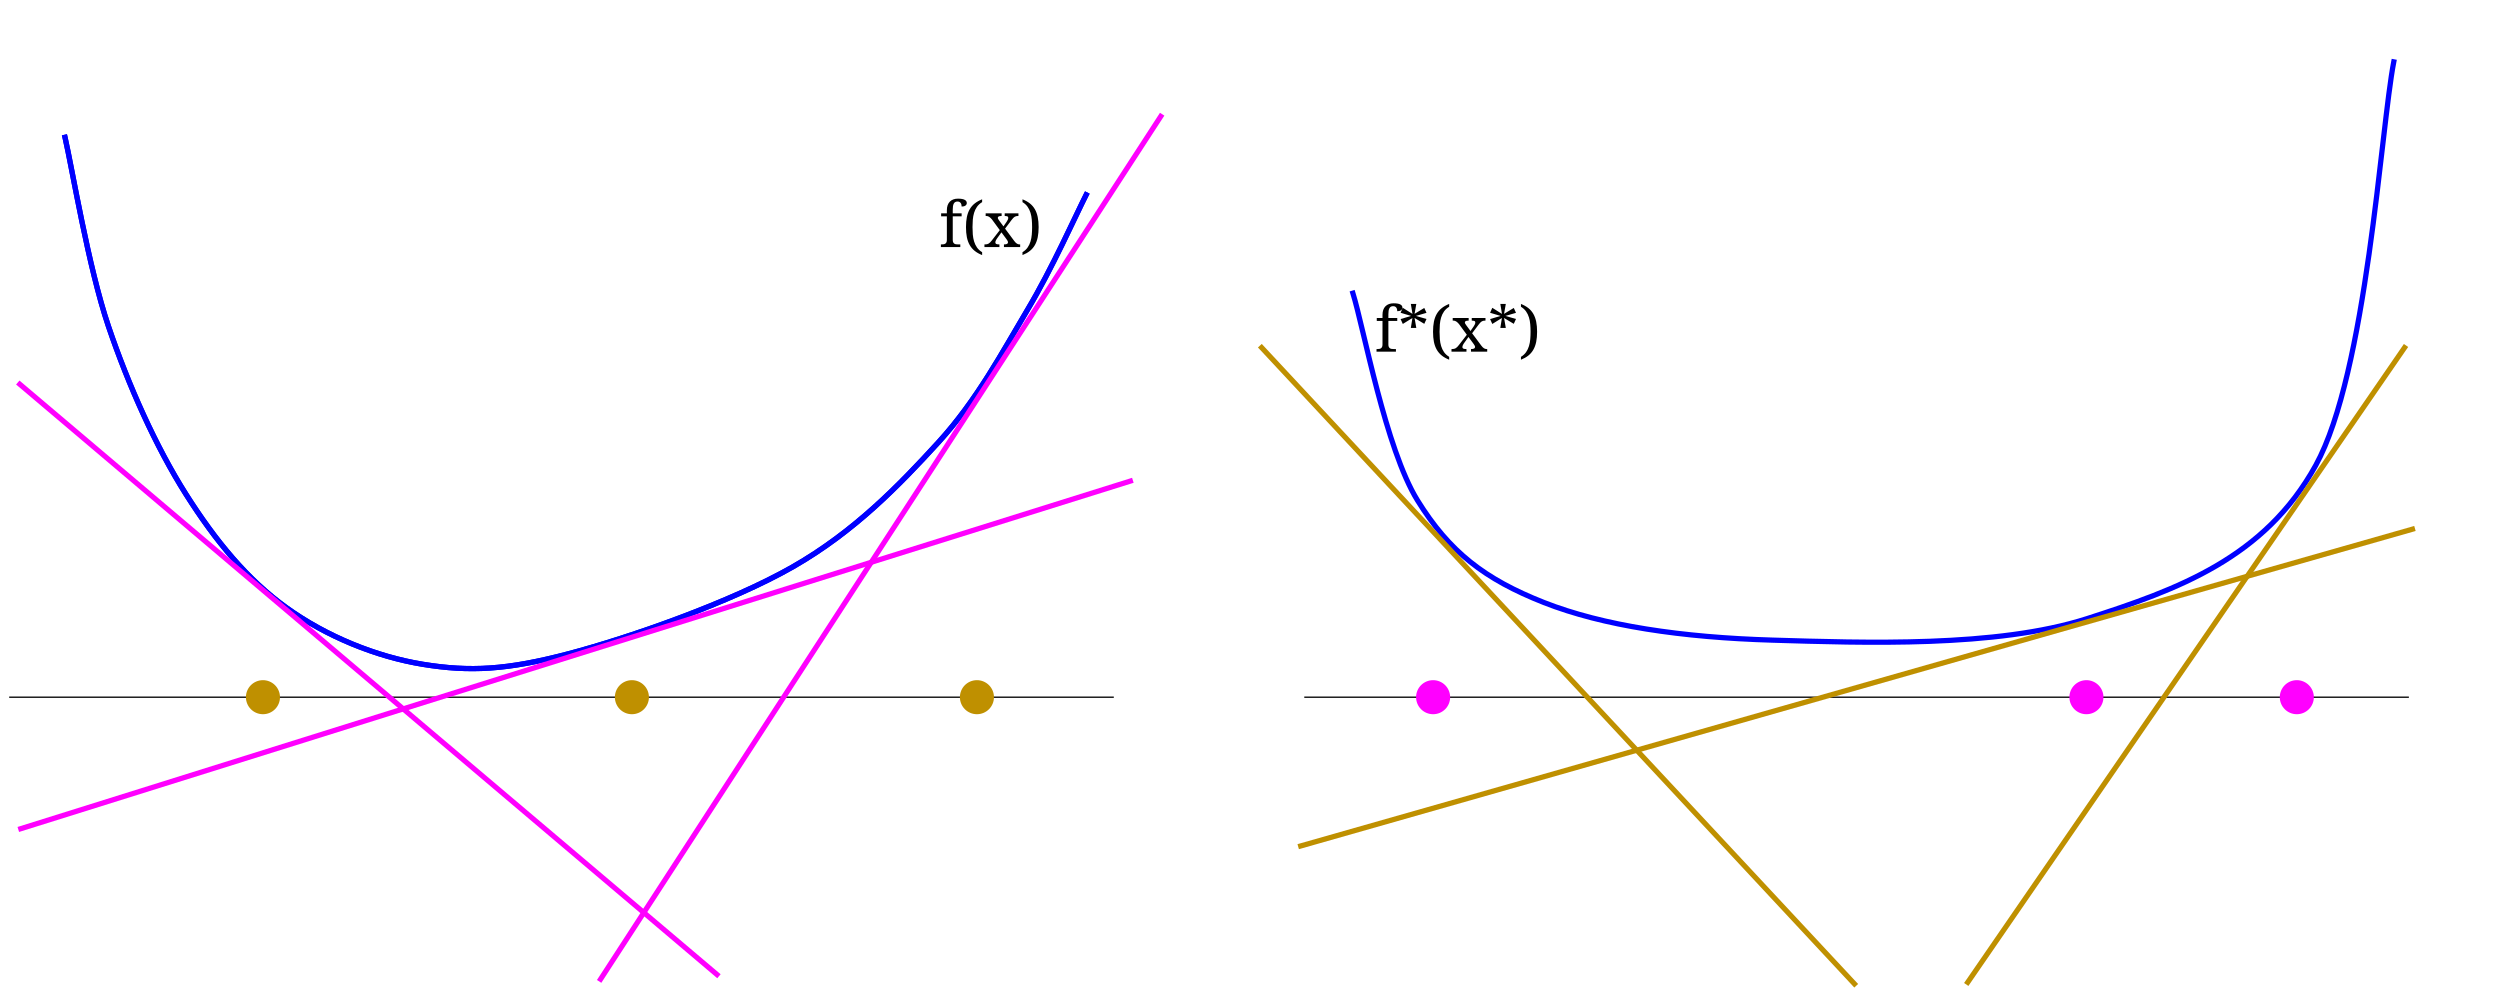 <?xml version="1.0" standalone="yes"?>

<svg version="1.1" viewBox="0.0 0.0 1909.822 758.892" fill="none" stroke="none" stroke-linecap="square" stroke-miterlimit="10" xmlns="http://www.w3.org/2000/svg" xmlns:xlink="http://www.w3.org/1999/xlink"><clipPath id="p.0"><path d="m0 0l1909.822 0l0 758.892l-1909.822 0l0 -758.892z" clip-rule="nonzero"></path></clipPath><g clip-path="url(#p.0)"><path fill="#000000" fill-opacity="0.0" d="m0 0l1909.822 0l0 758.892l-1909.822 0z" fill-rule="nonzero"></path><path fill="#000000" fill-opacity="0.0" d="m7.522 532.604l842.835 0" fill-rule="nonzero"></path><path stroke="#000000" stroke-width="1.0" stroke-linejoin="round" stroke-linecap="butt" d="m7.522 532.604l842.835 0" fill-rule="nonzero"></path><path fill="#000000" fill-opacity="0.0" d="m49.664 104.906c5.529 24.06 17.783 98.93 33.176 144.36c15.392 45.43 36.464 92.355 59.178 128.22c22.715 35.866 46.923 65.305 77.11 86.974c30.187 21.668 68.145 37.209 104.01 43.037c35.865 5.828 64.108 4.335 111.181 -8.068c47.073 -12.403 124.186 -39.452 171.26 -66.352c47.073 -26.899 81.294 -62.317 111.181 -95.045c29.888 -32.727 49.315 -69.789 68.144 -101.32c18.829 -31.531 37.36 -73.224 44.832 -87.869" fill-rule="nonzero"></path><path stroke="#0000ff" stroke-width="4.0" stroke-linejoin="round" stroke-linecap="butt" d="m49.664 104.906c5.529 24.06 17.783 98.93 33.176 144.36c15.392 45.43 36.464 92.355 59.178 128.22c22.715 35.866 46.923 65.305 77.11 86.974c30.187 21.668 68.145 37.209 104.01 43.037c35.865 5.828 64.108 4.335 111.181 -8.068c47.073 -12.403 124.186 -39.452 171.26 -66.352c47.073 -26.899 81.294 -62.317 111.181 -95.045c29.888 -32.727 49.315 -69.789 68.144 -101.32c18.829 -31.531 37.36 -73.224 44.832 -87.869" fill-rule="nonzero"></path><path fill="#000000" fill-opacity="0.0" d="m708.475 133.643l112.221 0l0 79.937l-112.221 0z" fill-rule="nonzero"></path><path fill="#000000" d="m733.6 186.707l0 2.016l-14.828 0l0 -2.016l0.625 0q0.828 0 1.531 -0.109q0.719 -0.125 1.25 -0.484q0.531 -0.375 0.844 -1.047q0.312 -0.688 0.312 -1.812l0 -18.0l-4.375 0l0 -2.266l4.375 0l0 -2.391q0 -2.156 0.578 -3.797q0.594 -1.641 1.688 -2.766q1.109 -1.125 2.672 -1.703q1.578 -0.578 3.547 -0.578q1.875 0 3.156 0.25q1.297 0.25 2.078 0.703q0.797 0.438 1.141 1.047q0.359 0.609 0.359 1.359q0 0.656 -0.297 1.156q-0.297 0.5 -0.828 0.844q-0.516 0.344 -1.234 0.516q-0.719 0.172 -1.578 0.172q0 -0.719 -0.156 -1.406q-0.156 -0.703 -0.516 -1.234q-0.359 -0.547 -0.969 -0.875q-0.609 -0.328 -1.531 -0.328q-1.031 0 -1.719 0.406q-0.688 0.391 -1.109 1.188q-0.422 0.781 -0.609 1.938q-0.172 1.141 -0.172 2.656l0 2.844l6.781 0l0 2.266l-6.781 0l0 18.0q0 1.125 0.312 1.812q0.328 0.672 0.844 1.047q0.531 0.359 1.25 0.484q0.734 0.109 1.531 0.109l1.828 0zm9.328 -13.203q0 2.859 0.219 5.656q0.234 2.781 0.984 5.281q0.75 2.5 2.203 4.609q1.469 2.109 3.938 3.609l0 2.203q-3.312 -1.312 -5.656 -3.188q-2.344 -1.875 -3.828 -4.469q-1.484 -2.594 -2.172 -5.969q-0.672 -3.391 -0.672 -7.734q0 -4.328 0.672 -7.688q0.688 -3.375 2.172 -5.953q1.484 -2.578 3.828 -4.438q2.344 -1.859 5.656 -3.172l0 2.156q-2.469 1.5 -3.938 3.594q-1.453 2.094 -2.203 4.578q-0.75 2.484 -0.984 5.281q-0.219 2.781 -0.219 5.641zm27.305 -7.094q0 -0.875 -0.734 -1.141q-0.734 -0.266 -1.844 -0.266l-0.141 0l0 -2.016l10.5 0l0 2.016l-0.422 0q-0.703 0 -1.281 0.125q-0.562 0.109 -1.125 0.438q-0.547 0.328 -1.141 0.938q-0.578 0.609 -1.297 1.562l-4.953 6.594l7.062 9.484q1.047 1.406 2.0 1.984q0.953 0.578 1.844 0.578l0.625 0l0 2.016l-12.391 0l0 -2.016l0.234 0q2.875 0 2.875 -1.594q0 -0.266 -0.078 -0.531q-0.062 -0.266 -0.281 -0.625q-0.203 -0.375 -0.562 -0.891q-0.344 -0.516 -0.906 -1.266l-3.203 -4.312l-3.359 4.688q-0.203 0.281 -0.438 0.656q-0.234 0.375 -0.422 0.781q-0.188 0.391 -0.312 0.812q-0.109 0.406 -0.109 0.781q0 0.812 0.672 1.156q0.688 0.344 2.297 0.344l0.141 0l0 2.016l-11.438 0l0 -2.016l0.453 0q0.859 0 1.516 -0.141q0.656 -0.141 1.234 -0.484q0.594 -0.359 1.172 -0.953q0.594 -0.609 1.297 -1.5l6.047 -7.828l-6.047 -8.25q-1.047 -1.234 -2.047 -1.891q-1.0 -0.656 -2.078 -0.656l-0.625 0l0 -2.016l12.188 0l0 2.016l-0.141 0q-0.828 0 -1.375 0.109q-0.531 0.094 -0.844 0.297q-0.297 0.203 -0.422 0.469q-0.109 0.25 -0.109 0.531q0 0.484 0.297 0.969q0.297 0.484 0.828 1.234l3.172 4.312l2.484 -3.594q0.531 -0.812 0.859 -1.531q0.328 -0.734 0.328 -1.391zm18.219 7.094q0 -2.859 -0.234 -5.641q-0.219 -2.797 -0.984 -5.281q-0.75 -2.484 -2.203 -4.578q-1.453 -2.094 -3.922 -3.594l0 -2.156q3.312 1.312 5.656 3.172q2.344 1.859 3.812 4.438q1.484 2.578 2.172 5.953q0.688 3.359 0.688 7.688q0 4.344 -0.688 7.734q-0.688 3.375 -2.172 5.969q-1.469 2.594 -3.812 4.469q-2.344 1.875 -5.656 3.188l0 -2.203q2.469 -1.5 3.922 -3.609q1.453 -2.109 2.203 -4.609q0.766 -2.5 0.984 -5.281q0.234 -2.797 0.234 -5.656z" fill-rule="nonzero"></path><path fill="#000000" fill-opacity="0.0" d="m996.871 532.604l842.835 0" fill-rule="nonzero"></path><path stroke="#000000" stroke-width="1.0" stroke-linejoin="round" stroke-linecap="butt" d="m996.871 532.604l842.835 0" fill-rule="nonzero"></path><path fill="#000000" fill-opacity="0.0" d="m1033.507 223.961c8.219 26.368 24.999 118.829 49.312 158.21c24.314 39.381 51.367 60.271 96.57 78.079c45.203 17.808 105.474 26.712 174.648 28.766c69.174 2.055 171.222 5.821 240.396 -16.438c69.174 -22.259 135.609 -46.231 174.648 -117.118c39.039 -70.887 49.656 -256.835 59.588 -308.202" fill-rule="nonzero"></path><path stroke="#0000ff" stroke-width="4.0" stroke-linejoin="round" stroke-linecap="butt" d="m1033.507 223.961c8.219 26.368 24.999 118.829 49.312 158.21c24.314 39.381 51.367 60.271 96.57 78.079c45.203 17.808 105.474 26.712 174.648 28.766c69.174 2.055 171.222 5.821 240.396 -16.438c69.174 -22.259 135.609 -46.231 174.648 -117.118c39.039 -70.887 49.656 -256.835 59.588 -308.202" fill-rule="nonzero"></path><path fill="#000000" fill-opacity="0.0" d="m49.664 104.906c5.529 24.06 17.783 98.93 33.176 144.36c15.392 45.43 36.464 92.355 59.178 128.22c22.715 35.866 46.923 65.305 77.11 86.974c30.187 21.668 68.145 37.209 104.01 43.037c35.865 5.828 64.108 4.335 111.181 -8.068c47.073 -12.403 124.186 -39.452 171.26 -66.352c47.073 -26.899 81.294 -62.317 111.181 -95.045c29.888 -32.727 49.315 -69.789 68.144 -101.32c18.829 -31.531 37.36 -73.224 44.832 -87.869" fill-rule="nonzero"></path><path stroke="#0000ff" stroke-width="4.0" stroke-linejoin="round" stroke-linecap="butt" d="m49.664 104.906c5.529 24.06 17.783 98.93 33.176 144.36c15.392 45.43 36.464 92.355 59.178 128.22c22.715 35.866 46.923 65.305 77.11 86.974c30.187 21.668 68.145 37.209 104.01 43.037c35.865 5.828 64.108 4.335 111.181 -8.068c47.073 -12.403 124.186 -39.452 171.26 -66.352c47.073 -26.899 81.294 -62.317 111.181 -95.045c29.888 -32.727 49.315 -69.789 68.144 -101.32c18.829 -31.531 37.36 -73.224 44.832 -87.869" fill-rule="nonzero"></path><path fill="#000000" fill-opacity="0.0" d="m993.659 646.249l849.26 -241.984" fill-rule="nonzero"></path><path stroke="#bf9000" stroke-width="4.0" stroke-linejoin="round" stroke-linecap="butt" d="m993.659 646.249l849.26 -241.984" fill-rule="nonzero"></path><path fill="#bf9000" d="m469.722 532.604l0 0c0 -7.184 5.824 -13.008 13.008 -13.008l0 0c3.45 0 6.759 1.37 9.198 3.81c2.439 2.439 3.81 5.748 3.81 9.198l0 0c0 7.184 -5.824 13.008 -13.008 13.008l0 0c-7.184 0 -13.008 -5.824 -13.008 -13.008z" fill-rule="nonzero"></path><path fill="#bf9000" d="m733.297 532.602l0 0c0 -7.184 5.824 -13.008 13.008 -13.008l0 0c3.45 0 6.759 1.37 9.198 3.81c2.439 2.439 3.81 5.748 3.81 9.198l0 0c0 7.184 -5.824 13.008 -13.008 13.008l0 0c-7.184 0 -13.008 -5.824 -13.008 -13.008z" fill-rule="nonzero"></path><path fill="#bf9000" d="m187.866 532.602l0 0c0 -7.184 5.824 -13.008 13.008 -13.008l0 0c3.45 0 6.759 1.37 9.198 3.81c2.439 2.439 3.81 5.748 3.81 9.198l0 0c0 7.184 -5.824 13.008 -13.008 13.008l0 0c-7.184 0 -13.008 -5.824 -13.008 -13.008z" fill-rule="nonzero"></path><path fill="#000000" fill-opacity="0.0" d="m963.801 265.549l452.85 486.047" fill-rule="nonzero"></path><path stroke="#bf9000" stroke-width="4.0" stroke-linejoin="round" stroke-linecap="butt" d="m963.801 265.549l452.85 486.047" fill-rule="nonzero"></path><path fill="#000000" fill-opacity="0.0" d="m1503.199 750.415l333.701 -484.85" fill-rule="nonzero"></path><path stroke="#bf9000" stroke-width="4.0" stroke-linejoin="round" stroke-linecap="butt" d="m1503.199 750.415l333.701 -484.85" fill-rule="nonzero"></path><path fill="#000000" fill-opacity="0.0" d="m1041.265 213.58l149.197 0l0 79.937l-149.197 0z" fill-rule="nonzero"></path><path fill="#000000" d="m1066.39 266.644l0 2.016l-14.828 0l0 -2.016l0.625 0q0.828 0 1.531 -0.109q0.719 -0.125 1.25 -0.484q0.531 -0.375 0.844 -1.047q0.312 -0.688 0.312 -1.812l0 -18l-4.375 0l0 -2.266l4.375 0l0 -2.391q0 -2.156 0.578 -3.797q0.594 -1.641 1.688 -2.766q1.109 -1.125 2.672 -1.703q1.578 -0.578 3.547 -0.578q1.875 0 3.156 0.25q1.297 0.25 2.078 0.703q0.797 0.438 1.141 1.047q0.359 0.609 0.359 1.359q0 0.656 -0.297 1.156q-0.297 0.5 -0.828 0.844q-0.516 0.344 -1.234 0.516q-0.719 0.172 -1.578 0.172q0 -0.719 -0.156 -1.406q-0.156 -0.703 -0.516 -1.234q-0.359 -0.547 -0.969 -0.875q-0.609 -0.328 -1.531 -0.328q-1.031 0 -1.719 0.406q-0.688 0.391 -1.109 1.188q-0.422 0.781 -0.609 1.938q-0.172 1.141 -0.172 2.656l0 2.844l6.781 0l0 2.266l-6.781 0l0 18q0 1.125 0.312 1.812q0.328 0.672 0.844 1.047q0.531 0.359 1.25 0.484q0.734 0.109 1.531 0.109l1.828 0zm3.562 -27.703l1.688 -3.797l7.391 4.656l-1.25 -7.609l4.172 0l-1.328 7.562l7.422 -4.5l1.688 3.734l-8.109 2.359l8.109 2.344l-1.688 3.703l-7.422 -4.469l1.328 7.594l-4.172 0l1.203 -7.594l-7.344 4.562l-1.688 -3.75l8.062 -2.391l-8.062 -2.406zm29.766 14.5q0 2.859 0.219 5.656q0.234 2.781 0.984 5.281q0.75 2.5 2.203 4.609q1.469 2.109 3.938 3.609l0 2.203q-3.312 -1.312 -5.656 -3.188q-2.344 -1.875 -3.828 -4.469q-1.484 -2.594 -2.172 -5.969q-0.672 -3.391 -0.672 -7.734q0 -4.328 0.672 -7.688q0.688 -3.375 2.172 -5.953q1.484 -2.578 3.828 -4.438q2.344 -1.859 5.656 -3.172l0 2.156q-2.469 1.5 -3.938 3.594q-1.453 2.094 -2.203 4.578q-0.75 2.484 -0.984 5.281q-0.219 2.781 -0.219 5.641zm27.305 -7.094q0 -0.875 -0.734 -1.141q-0.734 -0.266 -1.844 -0.266l-0.141 0l0 -2.016l10.5 0l0 2.016l-0.422 0q-0.703 0 -1.281 0.125q-0.562 0.109 -1.125 0.438q-0.547 0.328 -1.141 0.938q-0.578 0.609 -1.297 1.562l-4.953 6.594l7.062 9.484q1.047 1.406 2.0 1.984q0.953 0.578 1.844 0.578l0.625 0l0 2.016l-12.391 0l0 -2.016l0.234 0q2.875 0 2.875 -1.594q0 -0.266 -0.078 -0.531q-0.062 -0.266 -0.281 -0.625q-0.203 -0.375 -0.562 -0.891q-0.344 -0.516 -0.906 -1.266l-3.203 -4.312l-3.359 4.688q-0.203 0.281 -0.438 0.656q-0.234 0.375 -0.422 0.781q-0.188 0.391 -0.312 0.812q-0.109 0.406 -0.109 0.781q0 0.812 0.672 1.156q0.688 0.344 2.297 0.344l0.141 0l0 2.016l-11.438 0l0 -2.016l0.453 0q0.859 0 1.516 -0.141q0.656 -0.141 1.234 -0.484q0.594 -0.359 1.172 -0.953q0.594 -0.609 1.297 -1.5l6.047 -7.828l-6.047 -8.25q-1.047 -1.234 -2.047 -1.891q-1.0 -0.656 -2.078 -0.656l-0.625 0l0 -2.016l12.188 0l0 2.016l-0.141 0q-0.828 0 -1.375 0.109q-0.531 0.094 -0.844 0.297q-0.297 0.203 -0.422 0.469q-0.109 0.25 -0.109 0.531q0 0.484 0.297 0.969q0.297 0.484 0.828 1.234l3.172 4.312l2.484 -3.594q0.531 -0.812 0.859 -1.531q0.328 -0.734 0.328 -1.391zm11.297 -7.406l1.688 -3.797l7.391 4.656l-1.25 -7.609l4.172 0l-1.328 7.562l7.422 -4.5l1.688 3.734l-8.109 2.359l8.109 2.344l-1.688 3.703l-7.422 -4.469l1.328 7.594l-4.172 0l1.203 -7.594l-7.344 4.562l-1.688 -3.75l8.062 -2.391l-8.062 -2.406zm30.922 14.5q0 -2.859 -0.234 -5.641q-0.219 -2.797 -0.984 -5.281q-0.75 -2.484 -2.203 -4.578q-1.453 -2.094 -3.922 -3.594l0 -2.156q3.312 1.312 5.656 3.172q2.344 1.859 3.812 4.438q1.484 2.578 2.172 5.953q0.688 3.359 0.688 7.688q0 4.344 -0.688 7.734q-0.688 3.375 -2.172 5.969q-1.469 2.594 -3.812 4.469q-2.344 1.875 -5.656 3.188l0 -2.203q2.469 -1.5 3.922 -3.609q1.453 -2.109 2.203 -4.609q0.766 -2.5 0.984 -5.281q0.234 -2.797 0.234 -5.656z" fill-rule="nonzero"></path><path fill="#ff00ff" d="m1081.787 532.604l0 0c0 -7.184 5.824 -13.008 13.008 -13.008l0 0c3.45 0 6.759 1.37 9.198 3.81c2.439 2.439 3.81 5.748 3.81 9.198l0 0c0 7.184 -5.824 13.008 -13.008 13.008l0 0c-7.184 0 -13.008 -5.824 -13.008 -13.008z" fill-rule="nonzero"></path><path fill="#000000" fill-opacity="0.0" d="m15.89 633.055l847.622 -265.543" fill-rule="nonzero"></path><path stroke="#ff00ff" stroke-width="4.0" stroke-linejoin="round" stroke-linecap="butt" d="m15.89 633.055l847.622 -265.543" fill-rule="nonzero"></path><path fill="#ff00ff" d="m1580.869 532.604l0 0c0 -7.184 5.824 -13.008 13.008 -13.008l0 0c3.45 0 6.759 1.37 9.198 3.81c2.439 2.439 3.81 5.748 3.81 9.198l0 0c0 7.184 -5.824 13.008 -13.008 13.008l0 0c-7.184 0 -13.008 -5.824 -13.008 -13.008z" fill-rule="nonzero"></path><path fill="#ff00ff" d="m1741.596 532.604l0 0c0 -7.184 5.824 -13.008 13.008 -13.008l0 0c3.45 0 6.759 1.37 9.198 3.81c2.439 2.439 3.81 5.748 3.81 9.198l0 0c0 7.184 -5.824 13.008 -13.008 13.008l0 0c-7.184 0 -13.008 -5.824 -13.008 -13.008z" fill-rule="nonzero"></path><path fill="#000000" fill-opacity="0.0" d="m458.785 748.042l427.937 -659.118" fill-rule="nonzero"></path><path stroke="#ff00ff" stroke-width="4.0" stroke-linejoin="round" stroke-linecap="butt" d="m458.785 748.042l427.937 -659.118" fill-rule="nonzero"></path><path fill="#000000" fill-opacity="0.0" d="m15.102 293.517l532.598 450.961" fill-rule="nonzero"></path><path stroke="#ff00ff" stroke-width="4.0" stroke-linejoin="round" stroke-linecap="butt" d="m15.102 293.517l532.598 450.961" fill-rule="nonzero"></path></g></svg>

